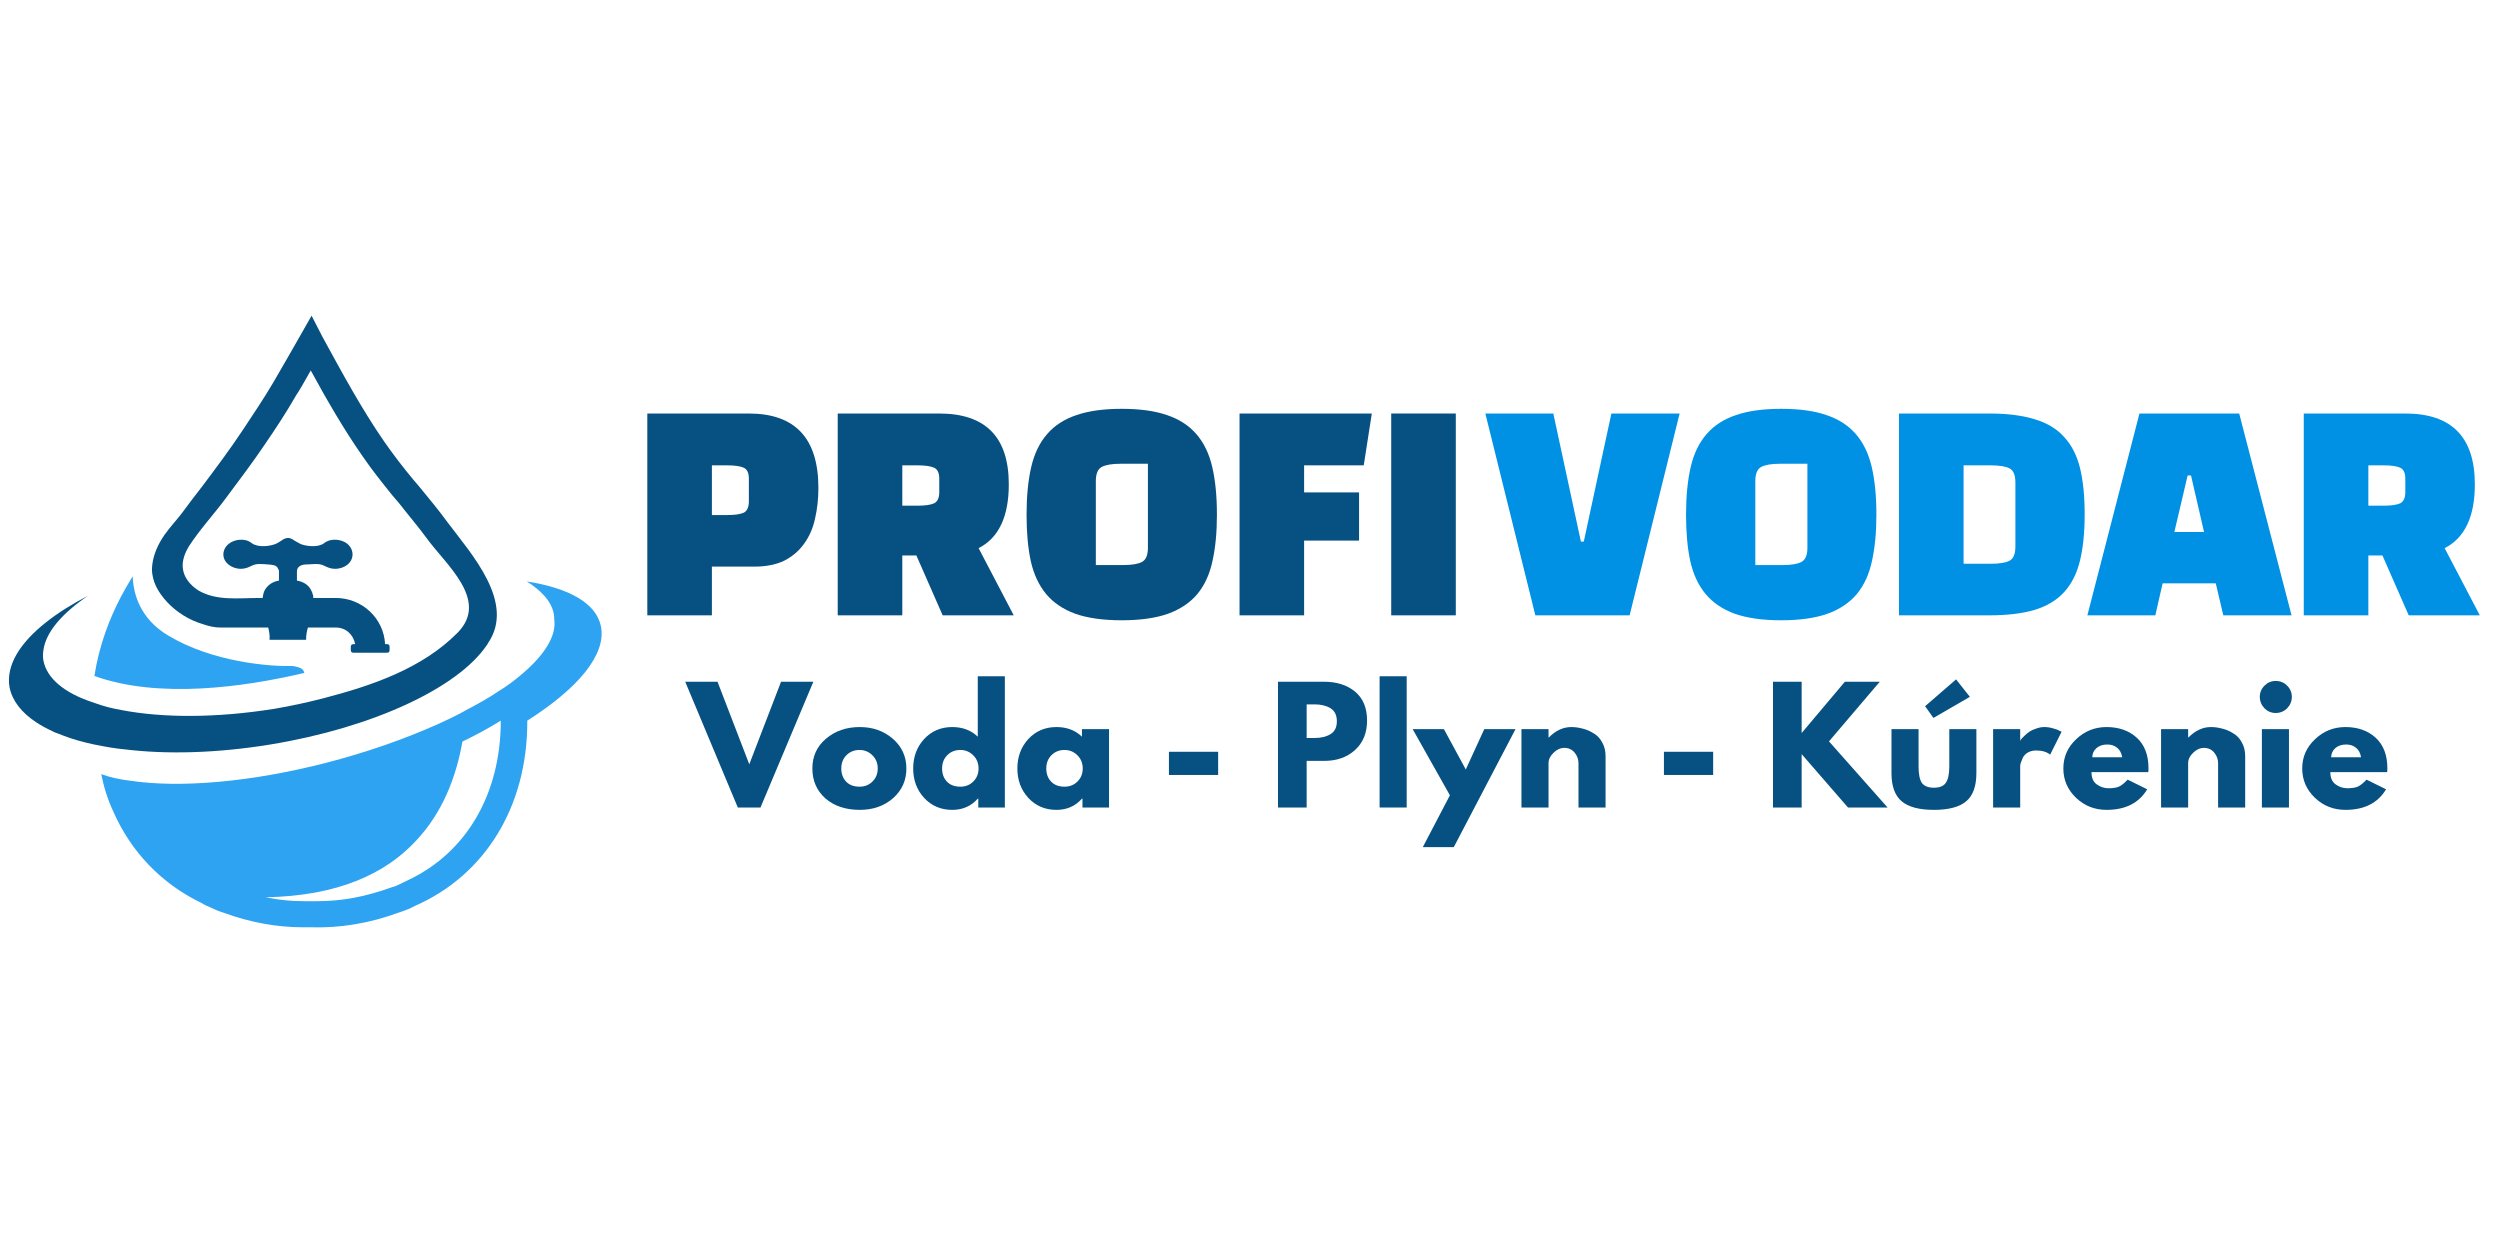 <svg xmlns="http://www.w3.org/2000/svg" xmlns:xlink="http://www.w3.org/1999/xlink" width="200" zoomAndPan="magnify" viewBox="0 0 150 75" height="100" preserveAspectRatio="xMidYMid meet" version="1.0"><defs><g/><clipPath id="454385eaf0"><path d="M 0 18.941 L 30 18.941 L 30 46 L 0 46 Z M 0 18.941 " clip-rule="nonzero"/></clipPath><clipPath id="6e65010ddd"><path d="M 6 34 L 36.75 34 L 36.75 55.691 L 6 55.691 Z M 6 34 " clip-rule="nonzero"/></clipPath></defs><g clip-path="url(#454385eaf0)"><path fill="#065182" d="M 29.277 38.594 C 29.254 38.648 29.227 38.699 29.199 38.723 C 27.477 41.254 22.426 43.652 16.207 44.672 C 13.004 45.195 9.988 45.27 7.477 44.961 C 6.867 44.906 6.309 44.801 5.809 44.699 C 5.762 44.688 5.707 44.68 5.656 44.672 C 4.949 44.52 4.34 44.348 3.766 44.125 C 3.582 44.047 3.422 43.992 3.293 43.945 C 3.238 43.914 3.184 43.891 3.133 43.867 C 2.773 43.699 2.445 43.52 2.156 43.328 C 1.289 42.75 0.73 42.047 0.57 41.227 C 0.352 39.922 1.195 38.57 2.781 37.324 C 3.477 36.773 4.324 36.242 5.281 35.746 C 3.723 36.801 2.746 37.93 2.602 39.023 C 2.602 39.027 2.602 39.027 2.602 39.027 C 2.598 39.066 2.59 39.098 2.59 39.133 C 2.57 39.305 2.574 39.469 2.605 39.633 C 2.809 40.707 3.867 41.57 5.508 42.121 C 5.582 42.145 5.652 42.168 5.727 42.195 C 6.23 42.379 6.734 42.508 7.316 42.609 C 9.805 43.082 12.98 43.082 16.445 42.531 C 17.434 42.363 18.414 42.152 19.383 41.902 C 22.281 41.148 25.324 40.125 27.461 37.957 C 29.375 36.008 26.738 33.867 25.605 32.297 C 25.07 31.57 24.488 30.891 23.938 30.184 L 23.539 29.719 C 22.926 28.957 22.32 28.199 21.766 27.391 C 20.602 25.723 19.598 23.973 18.645 22.227 C 18.297 22.855 17.902 23.535 17.77 23.715 C 17.188 24.73 16.555 25.695 15.891 26.664 C 15.152 27.762 14.355 28.805 13.562 29.875 C 12.852 30.84 12 31.75 11.34 32.77 C 11.102 33.16 10.914 33.633 10.969 34.078 C 11.02 34.648 11.418 35.121 11.922 35.438 C 13.004 36.062 14.305 35.879 15.52 35.879 L 15.758 35.879 C 15.785 35.695 15.812 35.516 15.918 35.355 C 16.102 35.066 16.395 34.891 16.738 34.836 L 16.738 34.262 C 16.738 34.211 16.715 34.16 16.684 34.129 C 16.629 33.949 16.422 33.895 16.316 33.895 C 16.234 33.871 16.125 33.871 16.125 33.871 C 15.734 33.844 15.391 33.789 15.098 33.949 C 14.887 34.051 14.699 34.129 14.461 34.129 C 13.879 34.129 13.402 33.742 13.402 33.27 C 13.402 32.773 13.879 32.383 14.461 32.383 C 14.617 32.383 14.809 32.41 14.938 32.484 C 15.066 32.539 15.176 32.668 15.305 32.691 C 15.648 32.824 16.125 32.773 16.445 32.668 C 16.629 32.613 16.762 32.512 16.895 32.43 C 17 32.352 17.133 32.277 17.293 32.277 C 17.422 32.277 17.555 32.355 17.66 32.43 C 17.82 32.512 17.953 32.613 18.109 32.668 C 18.426 32.77 18.93 32.824 19.25 32.691 C 19.379 32.668 19.488 32.539 19.617 32.484 C 19.777 32.406 19.934 32.383 20.094 32.383 C 20.703 32.383 21.152 32.773 21.152 33.27 C 21.152 33.742 20.703 34.129 20.094 34.129 C 19.855 34.129 19.672 34.051 19.457 33.949 C 19.141 33.766 18.66 33.871 18.32 33.871 C 18.32 33.871 17.844 33.871 17.816 34.262 C 17.816 34.312 17.816 34.836 17.816 34.836 C 18.16 34.891 18.477 35.07 18.637 35.355 C 18.691 35.461 18.746 35.562 18.766 35.672 C 18.797 35.723 18.797 35.801 18.797 35.879 L 20.145 35.879 C 21.734 35.879 23.027 37.105 23.105 38.648 L 23.215 38.648 C 23.32 38.648 23.375 38.699 23.375 38.801 L 23.375 39.012 C 23.375 39.117 23.32 39.164 23.215 39.164 L 21.199 39.164 C 21.121 39.164 21.047 39.117 21.047 39.012 L 21.047 38.801 C 21.047 38.699 21.125 38.648 21.199 38.648 L 21.309 38.648 C 21.199 38.07 20.754 37.652 20.145 37.652 L 18.477 37.652 C 18.398 37.891 18.367 38.125 18.367 38.387 L 17.34 38.387 C 17.285 38.387 16.172 38.387 16.172 38.387 C 16.199 38.125 16.148 37.891 16.094 37.652 L 13.219 37.652 C 12.875 37.652 12.531 37.574 12.16 37.445 C 11.367 37.211 10.602 36.742 10.02 36.117 C 9.516 35.566 9.117 34.918 9.117 34.129 C 9.141 33.48 9.383 32.855 9.727 32.309 C 9.781 32.227 9.836 32.141 9.891 32.059 C 9.902 32.051 9.906 32.043 9.906 32.043 C 10.215 31.609 10.578 31.227 10.914 30.789 C 11.312 30.242 11.734 29.695 12.16 29.145 C 12.98 28.051 13.801 26.957 14.566 25.805 C 15.203 24.844 15.836 23.902 16.422 22.906 C 16.629 22.566 17.984 20.191 17.984 20.191 L 18.695 18.941 L 19.352 20.219 C 20.523 22.359 21.688 24.523 23.062 26.508 C 23.59 27.266 24.172 28.027 24.777 28.754 L 25.176 29.223 C 25.758 29.93 26.34 30.633 26.875 31.367 C 28.297 33.258 30.945 36.168 29.277 38.594 Z M 29.277 38.594 " fill-opacity="1" fill-rule="nonzero"/></g><g clip-path="url(#6e65010ddd)"><path fill="#2ea3f2" d="M 36.055 37.574 C 35.762 36.164 34.094 35.277 31.609 34.887 C 32.352 35.359 33.172 36.062 33.25 37 L 33.25 37.133 C 33.41 38.121 32.695 39.273 31.344 40.422 C 30.922 40.785 30.445 41.152 29.891 41.488 C 29.309 41.883 28.648 42.246 27.957 42.613 C 27.402 42.926 26.793 43.215 26.156 43.5 C 24.227 44.359 21.977 45.145 19.566 45.77 C 14.992 46.945 10.758 47.285 7.82 46.844 C 7.16 46.766 6.578 46.633 6.074 46.449 C 6.23 47.234 6.469 47.992 6.812 48.723 C 7.848 51.07 9.648 53.004 12.082 54.176 C 12.238 54.281 12.426 54.359 12.609 54.438 C 12.875 54.566 13.113 54.672 13.375 54.75 C 15.02 55.352 16.605 55.637 18.191 55.637 L 18.645 55.637 C 20.418 55.691 22.164 55.402 23.938 54.75 C 24.016 54.723 24.094 54.699 24.172 54.672 C 24.387 54.594 24.598 54.516 24.887 54.359 C 29.121 52.504 31.637 48.383 31.637 43.316 L 31.637 43.238 C 34.676 41.309 36.398 39.273 36.055 37.574 Z M 24.516 52.793 C 24.438 52.844 24.332 52.871 24.25 52.922 C 23.883 53.105 23.723 53.184 23.512 53.234 C 21.922 53.809 20.523 54.07 19.039 54.07 L 18.191 54.07 C 17.426 54.07 16.684 53.992 15.941 53.836 C 20.309 53.758 23.141 52.402 24.938 50.469 C 26.555 48.773 27.375 46.605 27.746 44.492 C 28.562 44.102 29.332 43.684 30.047 43.238 C 30.047 47.648 27.98 51.148 24.516 52.793 Z M 24.516 52.793 " fill-opacity="1" fill-rule="nonzero"/></g><path fill="#2ea3f2" d="M 18.164 40.184 C 18.027 40.031 17.766 40.004 17.57 39.961 C 16.203 40 12.75 39.734 10.086 38.129 C 8.383 37.109 8 35.613 7.961 34.578 C 7.73 34.953 7.492 35.359 7.258 35.801 C 6.57 37.113 5.945 38.73 5.664 40.559 C 9.512 41.941 14.594 41.238 18.258 40.375 C 18.25 40.312 18.223 40.25 18.164 40.184 Z M 18.164 40.184 " fill-opacity="1" fill-rule="nonzero"/><g fill="#065182" fill-opacity="1"><g transform="translate(37.87, 36.92)"><g><path d="M 7.359 -2.922 L 4.844 -2.922 L 4.844 0 L 0.969 0 L 0.969 -12.109 L 7.062 -12.109 C 9.844 -12.109 11.234 -10.617 11.234 -7.641 C 11.234 -6.984 11.164 -6.367 11.031 -5.797 C 10.906 -5.223 10.688 -4.723 10.375 -4.297 C 10.07 -3.867 9.676 -3.531 9.188 -3.281 C 8.695 -3.039 8.086 -2.922 7.359 -2.922 Z M 5.734 -9 L 4.844 -9 L 4.844 -6.016 L 5.734 -6.016 C 6.203 -6.016 6.539 -6.062 6.75 -6.156 C 6.957 -6.258 7.062 -6.488 7.062 -6.844 L 7.062 -8.203 C 7.062 -8.547 6.957 -8.766 6.75 -8.859 C 6.539 -8.953 6.203 -9 5.734 -9 Z M 5.734 -9 "/></g></g></g><g fill="#065182" fill-opacity="1"><g transform="translate(49.294, 36.92)"><g><path d="M 9.422 -4.031 L 11.531 0 L 7.266 0 L 5.688 -3.594 L 4.844 -3.594 L 4.844 0 L 0.969 0 L 0.969 -12.109 L 7.062 -12.109 C 9.844 -12.109 11.234 -10.691 11.234 -7.859 C 11.234 -5.922 10.629 -4.645 9.422 -4.031 Z M 5.734 -9 L 4.844 -9 L 4.844 -6.578 L 5.734 -6.578 C 6.203 -6.578 6.539 -6.625 6.75 -6.719 C 6.957 -6.82 7.062 -7.047 7.062 -7.391 L 7.062 -8.203 C 7.062 -8.547 6.957 -8.766 6.75 -8.859 C 6.539 -8.953 6.203 -9 5.734 -9 Z M 5.734 -9 "/></g></g></g><g fill="#065182" fill-opacity="1"><g transform="translate(61.203, 36.92)"><g><path d="M 0.391 -6.031 C 0.391 -7.145 0.484 -8.102 0.672 -8.906 C 0.859 -9.707 1.176 -10.363 1.625 -10.875 C 2.07 -11.395 2.66 -11.773 3.391 -12.016 C 4.117 -12.266 5.02 -12.391 6.094 -12.391 C 7.188 -12.391 8.094 -12.266 8.812 -12.016 C 9.539 -11.773 10.129 -11.395 10.578 -10.875 C 11.023 -10.363 11.344 -9.707 11.531 -8.906 C 11.719 -8.102 11.812 -7.145 11.812 -6.031 C 11.812 -4.977 11.723 -4.055 11.547 -3.266 C 11.379 -2.473 11.078 -1.812 10.641 -1.281 C 10.203 -0.758 9.613 -0.363 8.875 -0.094 C 8.145 0.164 7.219 0.297 6.094 0.297 C 4.977 0.297 4.051 0.164 3.312 -0.094 C 2.582 -0.363 2 -0.758 1.562 -1.281 C 1.125 -1.812 0.816 -2.473 0.641 -3.266 C 0.473 -4.055 0.391 -4.977 0.391 -6.031 Z M 4.547 -8.047 L 4.547 -3.016 L 6.172 -3.016 C 6.703 -3.016 7.082 -3.078 7.312 -3.203 C 7.551 -3.328 7.672 -3.609 7.672 -4.047 L 7.672 -9.094 L 6.031 -9.094 C 5.52 -9.094 5.145 -9.031 4.906 -8.906 C 4.664 -8.781 4.547 -8.492 4.547 -8.047 Z M 4.547 -8.047 "/></g></g></g><g fill="#065182" fill-opacity="1"><g transform="translate(73.403, 36.92)"><g><path d="M 8.141 -7.375 L 4.844 -7.375 L 4.844 -9 L 8.422 -9 L 8.906 -12.109 L 0.969 -12.109 L 0.969 0 L 4.844 0 L 4.844 -4.484 L 8.141 -4.484 Z M 8.141 -7.375 "/></g></g></g><g fill="#065182" fill-opacity="1"><g transform="translate(82.504, 36.92)"><g><path d="M 4.844 0 L 4.844 -12.109 L 0.969 -12.109 L 0.969 0 Z M 4.844 0 "/></g></g></g><g fill="#0091e5" fill-opacity="1"><g transform="translate(89.121, 36.92)"><g><path d="M 5.906 -4.422 L 5.734 -4.422 L 4.078 -12.109 L 0 -12.109 L 3 0 L 8.656 0 L 11.656 -12.109 L 7.562 -12.109 Z M 5.906 -4.422 "/></g></g></g><g fill="#0091e5" fill-opacity="1"><g transform="translate(100.772, 36.92)"><g><path d="M 0.391 -6.031 C 0.391 -7.145 0.484 -8.102 0.672 -8.906 C 0.859 -9.707 1.176 -10.363 1.625 -10.875 C 2.07 -11.395 2.66 -11.773 3.391 -12.016 C 4.117 -12.266 5.02 -12.391 6.094 -12.391 C 7.188 -12.391 8.094 -12.266 8.812 -12.016 C 9.539 -11.773 10.129 -11.395 10.578 -10.875 C 11.023 -10.363 11.344 -9.707 11.531 -8.906 C 11.719 -8.102 11.812 -7.145 11.812 -6.031 C 11.812 -4.977 11.723 -4.055 11.547 -3.266 C 11.379 -2.473 11.078 -1.812 10.641 -1.281 C 10.203 -0.758 9.613 -0.363 8.875 -0.094 C 8.145 0.164 7.219 0.297 6.094 0.297 C 4.977 0.297 4.051 0.164 3.312 -0.094 C 2.582 -0.363 2 -0.758 1.562 -1.281 C 1.125 -1.812 0.816 -2.473 0.641 -3.266 C 0.473 -4.055 0.391 -4.977 0.391 -6.031 Z M 4.547 -8.047 L 4.547 -3.016 L 6.172 -3.016 C 6.703 -3.016 7.082 -3.078 7.312 -3.203 C 7.551 -3.328 7.672 -3.609 7.672 -4.047 L 7.672 -9.094 L 6.031 -9.094 C 5.52 -9.094 5.145 -9.031 4.906 -8.906 C 4.664 -8.781 4.547 -8.492 4.547 -8.047 Z M 4.547 -8.047 "/></g></g></g><g fill="#0091e5" fill-opacity="1"><g transform="translate(112.971, 36.92)"><g><path d="M 6.391 0 L 0.969 0 L 0.969 -12.109 L 6.391 -12.109 C 7.473 -12.109 8.379 -11.992 9.109 -11.766 C 9.848 -11.547 10.438 -11.191 10.875 -10.703 C 11.32 -10.223 11.641 -9.602 11.828 -8.844 C 12.016 -8.082 12.109 -7.156 12.109 -6.062 C 12.109 -4.977 12.016 -4.051 11.828 -3.281 C 11.641 -2.508 11.32 -1.879 10.875 -1.391 C 10.438 -0.91 9.848 -0.555 9.109 -0.328 C 8.379 -0.109 7.473 0 6.391 0 Z M 6.453 -9 L 4.844 -9 L 4.844 -3.094 L 6.453 -3.094 C 6.992 -3.094 7.379 -3.156 7.609 -3.281 C 7.836 -3.406 7.953 -3.688 7.953 -4.125 L 7.953 -7.969 C 7.953 -8.414 7.836 -8.695 7.609 -8.812 C 7.379 -8.938 6.992 -9 6.453 -9 Z M 6.453 -9 "/></g></g></g><g fill="#0091e5" fill-opacity="1"><g transform="translate(125.461, 36.92)"><g><path d="M 4.297 -1.922 L 7.484 -1.922 L 7.938 0 L 12.031 0 L 8.891 -12.109 L 2.906 -12.109 L -0.219 0 L 3.859 0 Z M 6 -8.391 L 6.781 -5 L 5 -5 L 5.797 -8.391 Z M 6 -8.391 "/></g></g></g><g fill="#0091e5" fill-opacity="1"><g transform="translate(137.257, 36.92)"><g><path d="M 9.422 -4.031 L 11.531 0 L 7.266 0 L 5.688 -3.594 L 4.844 -3.594 L 4.844 0 L 0.969 0 L 0.969 -12.109 L 7.062 -12.109 C 9.844 -12.109 11.234 -10.691 11.234 -7.859 C 11.234 -5.922 10.629 -4.645 9.422 -4.031 Z M 5.734 -9 L 4.844 -9 L 4.844 -6.578 L 5.734 -6.578 C 6.203 -6.578 6.539 -6.625 6.75 -6.719 C 6.957 -6.82 7.062 -7.047 7.062 -7.391 L 7.062 -8.203 C 7.062 -8.547 6.957 -8.766 6.75 -8.859 C 6.539 -8.953 6.203 -9 5.734 -9 Z M 5.734 -9 "/></g></g></g><g fill="#065182" fill-opacity="1"><g transform="translate(41.363, 48.451)"><g><path d="M 2.906 0 L -0.25 -7.547 L 1.688 -7.547 L 3.594 -2.594 L 5.5 -7.547 L 7.438 -7.547 L 4.266 0 Z M 2.906 0 "/></g></g></g><g fill="#065182" fill-opacity="1"><g transform="translate(48.539, 48.451)"><g><path d="M 0.984 -0.547 C 0.461 -1.016 0.203 -1.613 0.203 -2.344 C 0.203 -3.07 0.473 -3.664 1.016 -4.125 C 1.566 -4.594 2.242 -4.828 3.047 -4.828 C 3.828 -4.828 4.488 -4.594 5.031 -4.125 C 5.57 -3.656 5.844 -3.062 5.844 -2.344 C 5.844 -1.625 5.578 -1.031 5.047 -0.562 C 4.516 -0.094 3.848 0.141 3.047 0.141 C 2.203 0.141 1.516 -0.086 0.984 -0.547 Z M 2.25 -3.141 C 2.039 -2.93 1.938 -2.664 1.938 -2.344 C 1.938 -2.02 2.035 -1.754 2.234 -1.547 C 2.43 -1.348 2.695 -1.25 3.031 -1.25 C 3.344 -1.25 3.602 -1.352 3.812 -1.562 C 4.02 -1.77 4.125 -2.031 4.125 -2.344 C 4.125 -2.664 4.016 -2.93 3.797 -3.141 C 3.586 -3.348 3.332 -3.453 3.031 -3.453 C 2.719 -3.453 2.457 -3.348 2.25 -3.141 Z M 2.25 -3.141 "/></g></g></g><g fill="#065182" fill-opacity="1"><g transform="translate(54.588, 48.451)"><g><path d="M 0.859 -0.578 C 0.422 -1.055 0.203 -1.645 0.203 -2.344 C 0.203 -3.039 0.422 -3.629 0.859 -4.109 C 1.305 -4.586 1.867 -4.828 2.547 -4.828 C 3.172 -4.828 3.68 -4.633 4.078 -4.25 L 4.078 -7.875 L 5.703 -7.875 L 5.703 0 L 4.109 0 L 4.109 -0.531 L 4.078 -0.531 C 3.68 -0.082 3.172 0.141 2.547 0.141 C 1.867 0.141 1.305 -0.098 0.859 -0.578 Z M 2.25 -3.141 C 2.039 -2.93 1.938 -2.664 1.938 -2.344 C 1.938 -2.02 2.035 -1.754 2.234 -1.547 C 2.43 -1.348 2.695 -1.25 3.031 -1.25 C 3.344 -1.25 3.602 -1.352 3.812 -1.562 C 4.02 -1.77 4.125 -2.031 4.125 -2.344 C 4.125 -2.664 4.016 -2.93 3.797 -3.141 C 3.586 -3.348 3.332 -3.453 3.031 -3.453 C 2.719 -3.453 2.457 -3.348 2.25 -3.141 Z M 2.25 -3.141 "/></g></g></g><g fill="#065182" fill-opacity="1"><g transform="translate(60.839, 48.451)"><g><path d="M 0.859 -0.578 C 0.422 -1.055 0.203 -1.645 0.203 -2.344 C 0.203 -3.039 0.422 -3.629 0.859 -4.109 C 1.305 -4.586 1.867 -4.828 2.547 -4.828 C 3.172 -4.828 3.68 -4.633 4.078 -4.25 L 4.078 -4.703 L 5.703 -4.703 L 5.703 0 L 4.109 0 L 4.109 -0.531 L 4.078 -0.531 C 3.68 -0.082 3.172 0.141 2.547 0.141 C 1.867 0.141 1.305 -0.098 0.859 -0.578 Z M 2.25 -3.141 C 2.039 -2.93 1.938 -2.664 1.938 -2.344 C 1.938 -2.02 2.035 -1.754 2.234 -1.547 C 2.43 -1.348 2.695 -1.25 3.031 -1.25 C 3.344 -1.25 3.602 -1.352 3.812 -1.562 C 4.02 -1.77 4.125 -2.031 4.125 -2.344 C 4.125 -2.664 4.016 -2.93 3.797 -3.141 C 3.586 -3.348 3.332 -3.453 3.031 -3.453 C 2.719 -3.453 2.457 -3.348 2.25 -3.141 Z M 2.25 -3.141 "/></g></g></g><g fill="#065182" fill-opacity="1"><g transform="translate(67.091, 48.451)"><g/></g></g><g fill="#065182" fill-opacity="1"><g transform="translate(69.589, 48.451)"><g><path d="M 0.547 -3.344 L 3.5 -3.344 L 3.5 -1.953 L 0.547 -1.953 Z M 0.547 -3.344 "/></g></g></g><g fill="#065182" fill-opacity="1"><g transform="translate(73.635, 48.451)"><g/></g></g><g fill="#065182" fill-opacity="1"><g transform="translate(76.133, 48.451)"><g><path d="M 0.547 -7.547 L 3.312 -7.547 C 4.07 -7.547 4.691 -7.348 5.172 -6.953 C 5.648 -6.555 5.891 -5.977 5.891 -5.219 C 5.891 -4.469 5.645 -3.875 5.156 -3.438 C 4.676 -3.008 4.062 -2.797 3.312 -2.797 L 2.266 -2.797 L 2.266 0 L 0.547 0 Z M 2.266 -4.172 L 2.75 -4.172 C 3.133 -4.172 3.453 -4.25 3.703 -4.406 C 3.953 -4.562 4.078 -4.816 4.078 -5.172 C 4.078 -5.535 3.953 -5.797 3.703 -5.953 C 3.453 -6.109 3.133 -6.188 2.75 -6.188 L 2.266 -6.188 Z M 2.266 -4.172 "/></g></g></g><g fill="#065182" fill-opacity="1"><g transform="translate(82.229, 48.451)"><g><path d="M 0.547 0 L 0.547 -7.875 L 2.172 -7.875 L 2.172 0 Z M 0.547 0 "/></g></g></g><g fill="#065182" fill-opacity="1"><g transform="translate(84.947, 48.451)"><g><path d="M 4.109 -4.703 L 5.984 -4.703 L 2.281 2.375 L 0.422 2.375 L 2.047 -0.734 L -0.188 -4.703 L 1.688 -4.703 L 3 -2.281 Z M 4.109 -4.703 "/></g></g></g><g fill="#065182" fill-opacity="1"><g transform="translate(90.74, 48.451)"><g><path d="M 0.547 0 L 0.547 -4.703 L 2.172 -4.703 L 2.172 -4.203 L 2.188 -4.203 C 2.602 -4.617 3.051 -4.828 3.531 -4.828 C 3.758 -4.828 3.988 -4.797 4.219 -4.734 C 4.445 -4.68 4.664 -4.586 4.875 -4.453 C 5.094 -4.328 5.266 -4.145 5.391 -3.906 C 5.523 -3.676 5.594 -3.406 5.594 -3.094 L 5.594 0 L 3.969 0 L 3.969 -2.656 C 3.969 -2.895 3.891 -3.109 3.734 -3.297 C 3.578 -3.484 3.375 -3.578 3.125 -3.578 C 2.883 -3.578 2.664 -3.477 2.469 -3.281 C 2.27 -3.094 2.172 -2.883 2.172 -2.656 L 2.172 0 Z M 0.547 0 "/></g></g></g><g fill="#065182" fill-opacity="1"><g transform="translate(96.79, 48.451)"><g/></g></g><g fill="#065182" fill-opacity="1"><g transform="translate(99.289, 48.451)"><g><path d="M 0.547 -3.344 L 3.5 -3.344 L 3.5 -1.953 L 0.547 -1.953 Z M 0.547 -3.344 "/></g></g></g><g fill="#065182" fill-opacity="1"><g transform="translate(103.334, 48.451)"><g/></g></g><g fill="#065182" fill-opacity="1"><g transform="translate(105.833, 48.451)"><g><path d="M 7.422 0 L 5.047 0 L 2.266 -3.203 L 2.266 0 L 0.547 0 L 0.547 -7.547 L 2.266 -7.547 L 2.266 -4.469 L 4.859 -7.547 L 6.953 -7.547 L 3.906 -3.969 Z M 7.422 0 "/></g></g></g><g fill="#065182" fill-opacity="1"><g transform="translate(113.036, 48.451)"><g><path d="M 2.469 -6.078 L 4.328 -7.688 L 5.156 -6.641 L 2.969 -5.375 Z M 0.453 -4.703 L 0.453 -2.062 C 0.453 -1.281 0.656 -0.719 1.062 -0.375 C 1.469 -0.031 2.113 0.141 3 0.141 C 3.883 0.141 4.531 -0.031 4.938 -0.375 C 5.344 -0.719 5.547 -1.281 5.547 -2.062 L 5.547 -4.703 L 3.922 -4.703 L 3.922 -2.469 C 3.922 -2 3.848 -1.664 3.703 -1.469 C 3.566 -1.281 3.332 -1.188 3 -1.188 C 2.664 -1.188 2.426 -1.281 2.281 -1.469 C 2.145 -1.664 2.078 -2 2.078 -2.469 L 2.078 -4.703 Z M 0.453 -4.703 "/></g></g></g><g fill="#065182" fill-opacity="1"><g transform="translate(119.04, 48.451)"><g><path d="M 0.547 0 L 0.547 -4.703 L 2.172 -4.703 L 2.172 -4.016 L 2.188 -4.016 C 2.195 -4.047 2.211 -4.078 2.234 -4.109 C 2.266 -4.148 2.328 -4.211 2.422 -4.297 C 2.516 -4.391 2.613 -4.473 2.719 -4.547 C 2.82 -4.617 2.957 -4.68 3.125 -4.734 C 3.289 -4.797 3.457 -4.828 3.625 -4.828 C 3.801 -4.828 3.973 -4.801 4.141 -4.75 C 4.316 -4.707 4.441 -4.66 4.516 -4.609 L 4.656 -4.547 L 3.969 -3.172 C 3.77 -3.336 3.488 -3.422 3.125 -3.422 C 2.938 -3.422 2.77 -3.379 2.625 -3.297 C 2.488 -3.211 2.391 -3.109 2.328 -2.984 C 2.273 -2.859 2.234 -2.754 2.203 -2.672 C 2.18 -2.586 2.172 -2.52 2.172 -2.469 L 2.172 0 Z M 0.547 0 "/></g></g></g><g fill="#065182" fill-opacity="1"><g transform="translate(123.598, 48.451)"><g><path d="M 5.297 -2.125 L 1.891 -2.125 C 1.891 -1.789 1.992 -1.547 2.203 -1.391 C 2.422 -1.234 2.656 -1.156 2.906 -1.156 C 3.176 -1.156 3.383 -1.188 3.531 -1.25 C 3.688 -1.32 3.863 -1.461 4.062 -1.672 L 5.234 -1.094 C 4.742 -0.27 3.93 0.141 2.797 0.141 C 2.086 0.141 1.477 -0.098 0.969 -0.578 C 0.457 -1.066 0.203 -1.656 0.203 -2.344 C 0.203 -3.031 0.457 -3.613 0.969 -4.094 C 1.477 -4.582 2.086 -4.828 2.797 -4.828 C 3.535 -4.828 4.141 -4.613 4.609 -4.188 C 5.078 -3.758 5.312 -3.145 5.312 -2.344 C 5.312 -2.227 5.305 -2.156 5.297 -2.125 Z M 1.938 -3.016 L 3.734 -3.016 C 3.691 -3.266 3.594 -3.453 3.438 -3.578 C 3.281 -3.711 3.082 -3.781 2.844 -3.781 C 2.57 -3.781 2.352 -3.707 2.188 -3.562 C 2.031 -3.426 1.945 -3.242 1.938 -3.016 Z M 1.938 -3.016 "/></g></g></g><g fill="#065182" fill-opacity="1"><g transform="translate(129.117, 48.451)"><g><path d="M 0.547 0 L 0.547 -4.703 L 2.172 -4.703 L 2.172 -4.203 L 2.188 -4.203 C 2.602 -4.617 3.051 -4.828 3.531 -4.828 C 3.758 -4.828 3.988 -4.797 4.219 -4.734 C 4.445 -4.68 4.664 -4.586 4.875 -4.453 C 5.094 -4.328 5.266 -4.145 5.391 -3.906 C 5.523 -3.676 5.594 -3.406 5.594 -3.094 L 5.594 0 L 3.969 0 L 3.969 -2.656 C 3.969 -2.895 3.891 -3.109 3.734 -3.297 C 3.578 -3.484 3.375 -3.578 3.125 -3.578 C 2.883 -3.578 2.664 -3.477 2.469 -3.281 C 2.27 -3.094 2.172 -2.883 2.172 -2.656 L 2.172 0 Z M 0.547 0 "/></g></g></g><g fill="#065182" fill-opacity="1"><g transform="translate(135.166, 48.451)"><g><path d="M 0.703 -7.312 C 0.891 -7.5 1.113 -7.594 1.375 -7.594 C 1.645 -7.594 1.875 -7.5 2.062 -7.312 C 2.25 -7.125 2.344 -6.898 2.344 -6.641 C 2.344 -6.379 2.25 -6.148 2.062 -5.953 C 1.875 -5.766 1.645 -5.672 1.375 -5.672 C 1.113 -5.672 0.891 -5.766 0.703 -5.953 C 0.516 -6.148 0.422 -6.379 0.422 -6.641 C 0.422 -6.898 0.516 -7.125 0.703 -7.312 Z M 0.547 -4.703 L 0.547 0 L 2.172 0 L 2.172 -4.703 Z M 0.547 -4.703 "/></g></g></g><g fill="#065182" fill-opacity="1"><g transform="translate(137.93, 48.451)"><g><path d="M 5.297 -2.125 L 1.891 -2.125 C 1.891 -1.789 1.992 -1.547 2.203 -1.391 C 2.422 -1.234 2.656 -1.156 2.906 -1.156 C 3.176 -1.156 3.383 -1.188 3.531 -1.25 C 3.688 -1.32 3.863 -1.461 4.062 -1.672 L 5.234 -1.094 C 4.742 -0.27 3.93 0.141 2.797 0.141 C 2.086 0.141 1.477 -0.098 0.969 -0.578 C 0.457 -1.066 0.203 -1.656 0.203 -2.344 C 0.203 -3.031 0.457 -3.613 0.969 -4.094 C 1.477 -4.582 2.086 -4.828 2.797 -4.828 C 3.535 -4.828 4.141 -4.613 4.609 -4.188 C 5.078 -3.758 5.312 -3.145 5.312 -2.344 C 5.312 -2.227 5.305 -2.156 5.297 -2.125 Z M 1.938 -3.016 L 3.734 -3.016 C 3.691 -3.266 3.594 -3.453 3.438 -3.578 C 3.281 -3.711 3.082 -3.781 2.844 -3.781 C 2.57 -3.781 2.352 -3.707 2.188 -3.562 C 2.031 -3.426 1.945 -3.242 1.938 -3.016 Z M 1.938 -3.016 "/></g></g></g></svg>